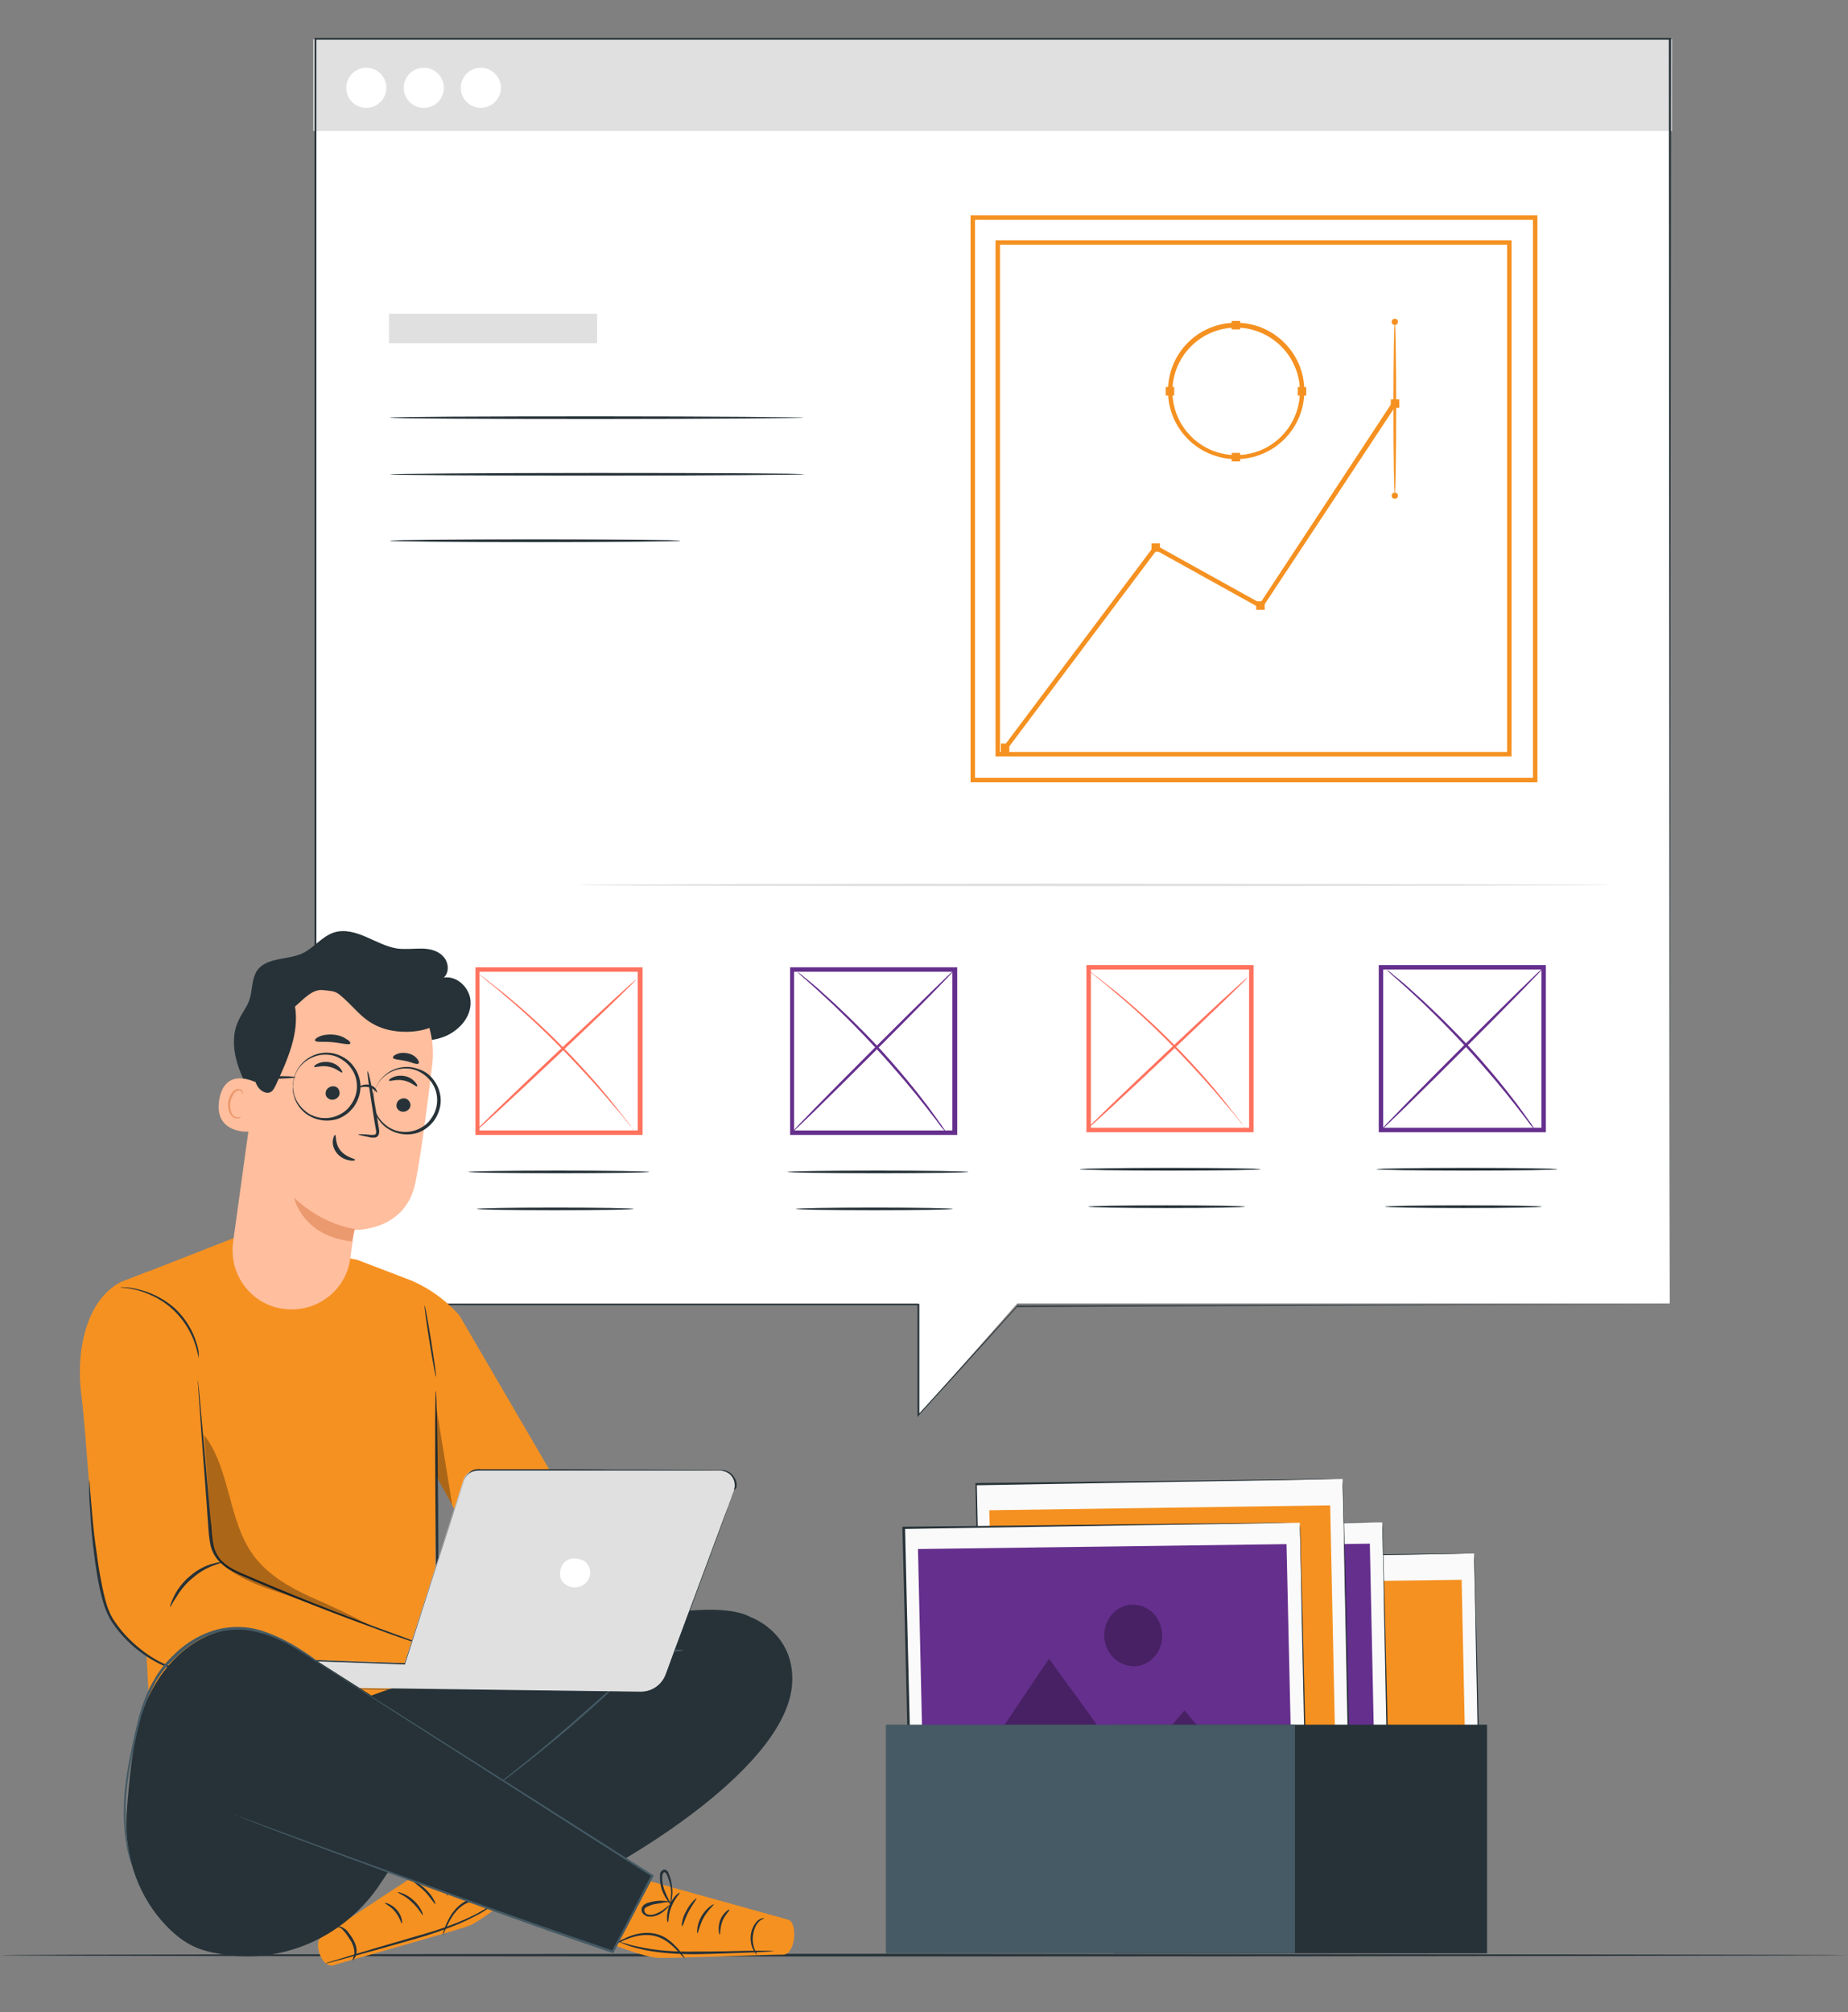 <?xml version="1.0" encoding="utf-8"?>
<!-- Generator: Adobe Illustrator 21.1.0, SVG Export Plug-In . SVG Version: 6.00 Build 0)  -->
<svg version="1.1" xmlns="http://www.w3.org/2000/svg" xmlns:xlink="http://www.w3.org/1999/xlink" x="0px" y="0px"
	 viewBox="0 0 414.7 451.4" style="enable-background:new 0 0 414.7 451.4;" xml:space="preserve">
<rect x="0" y="0" width="414.7" height="451.4" fill="#808080" stroke="none"/>
<style type="text/css">
	.st0{display:none;}
	.st1{fill:#263238;}
	.st2{fill:#FFFFFF;}
	.st3{fill:#E0E0E0;}
	.st4{fill:#652F8D;}
	.st5{fill:#FF725E;}
	.st6{fill:#F59121;}
	.st7{fill:#FAFAFA;}
	.st8{opacity:0.3;}
	.st9{fill:#455A64;}
	.st10{fill:#FFBE9D;}
	.st11{fill:#EB996E;}
</style>
<g id="Background_Complete" class="st0">
</g>
<g id="Background_Simple" class="st0">
</g>
<g id="Floor">
	<g>
		<path class="st1" d="M414.7,438.6c0,0.1-92.8,0.3-207.4,0.3C92.8,438.9,0,438.8,0,438.6c0-0.1,92.8-0.3,207.4-0.3
			C321.9,438.4,414.7,438.5,414.7,438.6z"/>
	</g>
</g>
<g id="Screen">
	<g>
		<polygon class="st2" points="374.7,8.8 70.8,8.8 70.8,292.4 206.1,292.4 206.1,317.5 228.3,292.4 374.7,292.4 		"/>
	</g>
	<g>
		<g>
			<rect x="70.3" y="8.8" class="st3" width="304.9" height="20.6"/>
		</g>
		<g>
			<circle class="st2" cx="82.2" cy="19.7" r="4.5"/>
		</g>
		<g>
			<circle class="st2" cx="95.1" cy="19.7" r="4.5"/>
		</g>
		<g>
			<circle class="st2" cx="107.9" cy="19.7" r="4.5"/>
		</g>
	</g>
	<g>
		<g>
			<g>
				<path class="st1" d="M374.7,292.6c0-1.9-0.1-112.8-0.2-283.9l0.2,0.2c-87.6,0-192,0-303.9,0L71,8.8c0,5.6,0,11.7,0,17.8
					c0,95.7,0,186.2,0,266.1l-0.2-0.2c49.6,0,95.1,0,135.3,0h0.2l0,0.2c0,8.8,0,16.9,0,24.8l-0.3-0.1c7.9-8.7,15.2-16.7,22.2-24.4
					l0.1-0.1l0.1,0C320.3,292.7,373.4,292.6,374.7,292.6c-1.3,0-54.4,0.2-146.5,0.6l0.1-0.1c-6.9,7.7-14.2,15.7-22.1,24.4l-0.3,0.4
					l0-0.5c0-7.9,0-16,0-24.8l0.2,0.2c-40.2,0-85.7,0-135.3,0h-0.2l0-0.2c0-79.9,0-170.4,0-266.1c0-6.1,0-12.2,0-17.8V8.5h0.3
					c112,0,216.3,0,303.9,0h0.2l0,0.2C374.8,179.8,374.7,290.8,374.7,292.6z"/>
			</g>
		</g>
	</g>
	<g>
		<g>
			<rect x="87.3" y="70.4" class="st3" width="46.7" height="6.6"/>
		</g>
		<g>
			<g>
				<path class="st1" d="M180.5,93.7c0,0.1-20.8,0.3-46.5,0.3c-25.7,0-46.5-0.1-46.5-0.3s20.8-0.3,46.5-0.3
					C159.7,93.4,180.5,93.6,180.5,93.7z"/>
			</g>
		</g>
		<g>
			<g>
				<ellipse class="st1" cx="120.1" cy="121.3" rx="32.6" ry="0.3"/>
			</g>
		</g>
		<g>
			<g>
				<path class="st1" d="M180.5,106.4c0,0.1-20.8,0.3-46.5,0.3c-25.7,0-46.5-0.1-46.5-0.3c0-0.1,20.8-0.3,46.5-0.3
					C159.7,106.1,180.5,106.2,180.5,106.4z"/>
			</g>
		</g>
	</g>
	<g>
		<path class="st4" d="M214.8,254.6h-37.5V217h37.5V254.6z M178.2,253.6h35.5V218h-35.5V253.6z"/>
	</g>
	<g>
		<path class="st5" d="M144.2,254.6h-37.5V217h37.5V254.6z M107.6,253.6h35.5V218h-35.5V253.6z"/>
	</g>
	<g>
		<g>
			<ellipse class="st1" cx="125.4" cy="262.9" rx="20.3" ry="0.3"/>
		</g>
	</g>
	<g>
		<g>
			<ellipse class="st1" cx="124.6" cy="271.2" rx="17.6" ry="0.3"/>
		</g>
	</g>
	<g>
		<g>
			<ellipse class="st1" cx="197" cy="262.9" rx="20.3" ry="0.3"/>
		</g>
	</g>
	<g>
		<g>
			<ellipse class="st1" cx="196.2" cy="271.2" rx="17.6" ry="0.3"/>
		</g>
	</g>
	<g>
		<g>
			
				<ellipse transform="matrix(0.707 -0.707 0.707 0.707 -109.333 207.673)" class="st4" cx="196" cy="235.8" rx="25.8" ry="0.3"/>
		</g>
	</g>
	<g>
		<g>
			<path class="st4" d="M212.4,254.3c0,0-0.1-0.1-0.3-0.4c-0.2-0.3-0.5-0.7-0.9-1.1c-0.7-1-1.8-2.4-3.2-4.2
				c-2.7-3.5-6.7-8.3-11.3-13.3c-4.6-5-9-9.3-12.3-12.3c-1.6-1.5-3-2.7-3.9-3.5c-0.4-0.4-0.8-0.7-1.1-1c-0.2-0.2-0.4-0.4-0.3-0.4
				c0,0,0.2,0.1,0.4,0.3c0.3,0.2,0.7,0.5,1.1,0.9c1,0.8,2.4,1.9,4,3.4c3.4,3,7.8,7.2,12.5,12.2c4.6,5,8.5,9.8,11.2,13.4
				c1.3,1.8,2.4,3.3,3.1,4.3c0.3,0.5,0.6,0.9,0.8,1.2C212.3,254.2,212.4,254.3,212.4,254.3z"/>
		</g>
	</g>
	<g>
		<g>
			
				<ellipse transform="matrix(0.727 -0.686 0.686 0.727 -128.524 150.292)" class="st5" cx="124.8" cy="236.8" rx="24.9" ry="0.3"/>
		</g>
	</g>
	<g>
		<g>
			<path class="st5" d="M142.5,253.9c0,0-0.1-0.1-0.3-0.4c-0.2-0.3-0.6-0.7-0.9-1.1c-0.8-1-1.9-2.4-3.4-4.1c-2.9-3.5-7-8.1-11.8-13
				c-4.8-4.9-9.4-9.1-12.9-12c-1.7-1.5-3.1-2.6-4.1-3.4c-0.4-0.4-0.8-0.7-1.1-0.9c-0.2-0.2-0.4-0.3-0.4-0.4c0,0,0.2,0.1,0.4,0.3
				c0.3,0.2,0.7,0.5,1.2,0.9c1,0.8,2.4,1.9,4.2,3.3c3.5,2.9,8.2,7,13,11.9c4.8,4.9,8.9,9.6,11.7,13.2c1.4,1.8,2.5,3.2,3.3,4.2
				c0.3,0.5,0.6,0.9,0.8,1.2C142.4,253.8,142.5,253.9,142.5,253.9z"/>
		</g>
	</g>
	<g>
		<path class="st4" d="M346.9,254h-37.5v-37.5h37.5V254z M310.4,253h35.5v-35.5h-35.5V253z"/>
	</g>
	<g>
		<path class="st5" d="M281.3,254h-37.5v-37.5h37.5V254z M244.8,253h35.5v-35.5h-35.5V253z"/>
	</g>
	<g>
		<g>
			<ellipse class="st1" cx="262.6" cy="262.3" rx="20.3" ry="0.3"/>
		</g>
	</g>
	<g>
		<g>
			<ellipse class="st1" cx="261.8" cy="270.7" rx="17.6" ry="0.3"/>
		</g>
	</g>
	<g>
		<g>
			<ellipse class="st1" cx="329.2" cy="262.3" rx="20.3" ry="0.3"/>
		</g>
	</g>
	<g>
		<g>
			<ellipse class="st1" cx="328.4" cy="270.7" rx="17.6" ry="0.3"/>
		</g>
	</g>
	<g>
		<g>
			
				<ellipse transform="matrix(0.707 -0.707 0.707 0.707 -70.23 300.959)" class="st4" cx="328.2" cy="235.3" rx="25.8" ry="0.3"/>
		</g>
	</g>
	<g>
		<g>
			<path class="st4" d="M344.6,253.8c0,0-0.1-0.1-0.3-0.4c-0.2-0.3-0.5-0.7-0.9-1.1c-0.7-1-1.8-2.4-3.2-4.2
				c-2.7-3.5-6.7-8.3-11.3-13.3c-4.6-5-9-9.3-12.3-12.3c-1.6-1.5-3-2.7-3.9-3.5c-0.4-0.4-0.8-0.7-1.1-1c-0.2-0.2-0.4-0.4-0.3-0.4
				c0,0,0.2,0.1,0.4,0.3c0.3,0.2,0.7,0.5,1.1,0.9c1,0.8,2.4,1.9,4,3.4c3.4,3,7.8,7.2,12.5,12.2c4.6,5,8.5,9.8,11.2,13.4
				c1.3,1.8,2.4,3.3,3.1,4.3c0.3,0.5,0.6,0.9,0.8,1.2C344.5,253.6,344.6,253.8,344.6,253.8z"/>
		</g>
	</g>
	<g>
		<g>
			
				<ellipse transform="matrix(0.727 -0.686 0.686 0.727 -90.716 244.301)" class="st5" cx="262" cy="236.3" rx="24.9" ry="0.3"/>
		</g>
	</g>
	<g>
		<g>
			<path class="st5" d="M279.7,253.4c0,0-0.1-0.1-0.3-0.4c-0.2-0.3-0.6-0.7-0.9-1.1c-0.8-1-1.9-2.4-3.4-4.1c-2.9-3.5-7-8.1-11.8-13
				c-4.8-4.9-9.4-9.1-12.9-12c-1.7-1.5-3.1-2.6-4.1-3.4c-0.4-0.4-0.8-0.7-1.1-0.9c-0.3-0.2-0.4-0.3-0.4-0.4c0,0,0.2,0.1,0.4,0.3
				c0.3,0.2,0.7,0.5,1.2,0.9c1,0.8,2.4,1.9,4.2,3.3c3.5,2.9,8.2,7,13,11.9c4.8,4.9,8.9,9.6,11.7,13.2c1.4,1.8,2.5,3.2,3.3,4.2
				c0.3,0.5,0.6,0.9,0.8,1.2C279.6,253.2,279.7,253.3,279.7,253.4z"/>
		</g>
	</g>
	<g>
		<g>
			<g>
				<path class="st6" d="M345,175.5H217.8V48.3H345V175.5z M218.8,174.5H344V49.3H218.8V174.5z"/>
			</g>
			<g>
				<path class="st6" d="M339.1,169.7H223.4V53.9h115.8V169.7z M224.4,168.7h113.8V54.9H224.4V168.7z"/>
			</g>
			<g>
				<polygon class="st6" points="226,168.1 225.2,167.5 259.2,122.2 282.8,135.3 312.6,90 313.5,90.6 283.1,136.6 259.5,123.5 				
					"/>
			</g>
			<g>
				<path class="st6" d="M277.4,103c-8.4,0-15.3-6.8-15.3-15.3s6.8-15.3,15.3-15.3c8.4,0,15.3,6.8,15.3,15.3S285.8,103,277.4,103z
					 M277.4,73.5c-7.9,0-14.3,6.4-14.3,14.3s6.4,14.3,14.3,14.3c7.9,0,14.3-6.4,14.3-14.3S285.2,73.5,277.4,73.5z"/>
			</g>
			<g>
				<rect x="258.4" y="121.9" class="st6" width="1.9" height="1.9"/>
			</g>
			<g>
				<rect x="281.9" y="134.9" class="st6" width="1.9" height="1.9"/>
			</g>
			<g>
				<rect x="312.1" y="89.6" class="st6" width="1.9" height="1.9"/>
			</g>
			<g>
				<rect x="276.4" y="101.6" class="st6" width="1.9" height="1.9"/>
			</g>
			<g>
				<rect x="276.4" y="72" class="st6" width="1.9" height="1.9"/>
			</g>
			<g>
				
					<rect x="291.2" y="86.8" transform="matrix(6.123234e-17 -1 1 6.123234e-17 204.416 379.93)" class="st6" width="1.9" height="1.9"/>
			</g>
			<g>
				
					<rect x="261.6" y="86.8" transform="matrix(6.123234e-17 -1 1 6.123234e-17 174.799 350.313)" class="st6" width="1.9" height="1.9"/>
			</g>
			<g>
				<rect x="224.6" y="166.8" class="st6" width="1.9" height="1.9"/>
			</g>
			<g>
				<g>
					<ellipse class="st6" cx="313" cy="91.5" rx="0.3" ry="19.3"/>
				</g>
			</g>
		</g>
		<g>
			<circle class="st6" cx="313" cy="72.2" r="0.7"/>
		</g>
		<g>
			<circle class="st6" cx="313" cy="111.2" r="0.7"/>
		</g>
	</g>
	<g>
		<g>
			<path class="st3" d="M362.1,198.5c0,0.1-52,0.3-116.1,0.3c-64.1,0-116.1-0.1-116.1-0.3c0-0.1,52-0.3,116.1-0.3
				C310.1,198.3,362.1,198.4,362.1,198.5z"/>
		</g>
	</g>
</g>
<g id="Photos">
	<g>
		<g>
			<g>
				<g>
					<g>
						<g>
							<g>
								<g>
									<g>
										<polygon class="st7" points="330.8,348.5 332.5,424.2 250.2,425.4 248.5,349.7 										"/>
									</g>
								</g>
							</g>
						</g>
					</g>
				</g>
				<g>
					<g>
						<g>
							<g>
								<g>
									<g>
										<g>
											<path class="st1" d="M330.8,348.5c0,0-0.1,0-0.4,0c-0.3,0-0.7,0-1.2,0c-1,0-2.5,0.1-4.5,0.1c-3.9,0.1-9.6,0.2-16.8,0.3
												c-14.5,0.2-35,0.6-59.4,1l0.2-0.2c0.5,22.5,1.1,48.4,1.7,75.7l0,0l-0.2-0.3c30.5-0.4,58.8-0.8,82.3-1.1l-0.2,0.2
												c-0.5-22.8-0.8-41.7-1.1-54.9c-0.1-6.6-0.2-11.8-0.3-15.3c0-1.8-0.1-3.1-0.1-4C330.8,349,330.8,348.5,330.8,348.5
												s0,0.5,0.1,1.4c0,0.9,0.1,2.3,0.1,4c0.1,3.5,0.2,8.7,0.4,15.3c0.3,13.2,0.8,32.2,1.3,55l0,0.2l-0.2,0
												c-23.5,0.3-51.8,0.8-82.3,1.2l-0.2,0l0-0.3l0,0c-0.6-27.3-1.1-53.2-1.6-75.7l0-0.2l0.2,0c24.5-0.3,45.1-0.5,59.5-0.7
												c7.2-0.1,12.9-0.1,16.8-0.2c1.9,0,3.4,0,4.4,0c0.5,0,0.9,0,1.1,0C330.7,348.5,330.8,348.5,330.8,348.5z"/>
										</g>
									</g>
								</g>
							</g>
						</g>
					</g>
				</g>
			</g>
		</g>
	</g>
	<g>
		<g>
			<g>
				<g>
					<g>
						<g>
							<polygon class="st6" points="252.9,421.6 329.4,420.5 328,354.4 251.5,355.4 							"/>
						</g>
					</g>
				</g>
			</g>
		</g>
	</g>
	<g class="st8">
		<g>
			<g>
				<g>
					<g>
						<g>
							<polygon points="252.9,421.6 278.7,380.1 295.8,405.6 306.8,391.7 329.4,420.5 							"/>
						</g>
					</g>
				</g>
			</g>
		</g>
	</g>
	<g class="st8">
		<g>
			<g>
				<g>
					<g>
						<g>
							<g>
								<g>
									<path d="M302.2,375.2c0.1,3.8-2.5,7-5.9,7c-3.3,0-6.1-3-6.2-6.8c-0.1-3.8,2.5-7,5.9-7C299.4,368.3,302.1,371.4,302.2,375.2
										z"/>
								</g>
							</g>
						</g>
					</g>
				</g>
			</g>
		</g>
	</g>
	<g>
		<g>
			<g>
				<g>
					<g>
						<g>
							<g>
								<g>
									<g>
										<polygon class="st7" points="310.2,341.5 311.9,417.2 229.6,418.3 228,342.6 										"/>
									</g>
								</g>
							</g>
						</g>
					</g>
				</g>
				<g>
					<g>
						<g>
							<g>
								<g>
									<g>
										<g>
											<path class="st1" d="M310.2,341.5c0,0-0.1,0-0.4,0c-0.3,0-0.7,0-1.2,0c-1,0-2.5,0.1-4.5,0.1c-3.9,0.1-9.6,0.2-16.8,0.3
												c-14.5,0.2-35,0.6-59.4,1l0.2-0.2c0.5,22.5,1.1,48.4,1.7,75.7l0,0l-0.2-0.3c30.5-0.4,58.8-0.8,82.3-1.1l-0.2,0.2
												c-0.5-22.8-0.8-41.7-1.1-54.9c-0.1-6.6-0.2-11.8-0.3-15.3c0-1.8-0.1-3.1-0.1-4C310.2,341.9,310.2,341.5,310.2,341.5
												s0,0.5,0.1,1.4c0,0.9,0.1,2.3,0.1,4c0.1,3.5,0.2,8.7,0.4,15.3c0.3,13.2,0.8,32.2,1.3,55l0,0.2l-0.2,0
												c-23.5,0.3-51.8,0.8-82.3,1.2l-0.2,0l0-0.3l0,0c-0.6-27.3-1.1-53.2-1.6-75.7l0-0.2l0.2,0c24.5-0.3,45.1-0.5,59.5-0.7
												c7.2-0.1,12.9-0.1,16.8-0.2c1.9,0,3.4,0,4.4,0c0.5,0,0.9,0,1.1,0C310.1,341.4,310.2,341.5,310.2,341.5z"/>
										</g>
									</g>
								</g>
							</g>
						</g>
					</g>
				</g>
			</g>
		</g>
	</g>
	<g>
		<g>
			<g>
				<g>
					<g>
						<g>
							<polygon class="st4" points="232.3,413.5 308.8,412.4 307.4,346.3 230.9,347.3 							"/>
						</g>
					</g>
				</g>
			</g>
		</g>
	</g>
	<g>
		<g>
			<g>
				<g>
					<g>
						<g>
							<polygon class="st9" points="232.3,413.5 258.2,372 275.3,397.5 286.2,383.6 308.8,412.4 							"/>
						</g>
					</g>
				</g>
			</g>
		</g>
	</g>
	<g>
		<g>
			<g>
				<g>
					<g>
						<g>
							<g>
								<g>
									<path class="st9" d="M281.6,366.6c0.1,3.8-2.5,7-5.9,7c-3.3,0-6.1-3-6.2-6.8c-0.1-3.8,2.5-7,5.9-7
										C278.8,359.7,281.5,362.8,281.6,366.6z"/>
								</g>
							</g>
						</g>
					</g>
				</g>
			</g>
		</g>
	</g>
	<g class="st8">
		<g>
			<g>
				<g>
					<g>
						<g>
							<polygon points="232.3,413.5 258.2,372 275.3,397.5 286.2,383.6 308.8,412.4 							"/>
						</g>
					</g>
				</g>
			</g>
		</g>
	</g>
	<g class="st8">
		<g>
			<g>
				<g>
					<g>
						<g>
							<g>
								<g>
									<path d="M281.6,366.6c0.1,3.8-2.5,7-5.9,7c-3.3,0-6.1-3-6.2-6.8c-0.1-3.8,2.5-7,5.9-7C278.8,359.7,281.5,362.8,281.6,366.6
										z"/>
								</g>
							</g>
						</g>
					</g>
				</g>
			</g>
		</g>
	</g>
	<g>
		<g>
			<g>
				<g>
					<g>
						<g>
							<g>
								<g>
									<g>
										<polygon class="st7" points="301.3,331.8 303,407.5 220.7,408.7 219,333 										"/>
									</g>
								</g>
							</g>
						</g>
					</g>
				</g>
				<g>
					<g>
						<g>
							<g>
								<g>
									<g>
										<g>
											<path class="st1" d="M301.3,331.8c0,0-0.1,0-0.4,0c-0.3,0-0.7,0-1.2,0c-1,0-2.5,0.1-4.5,0.1c-3.9,0.1-9.6,0.2-16.8,0.3
												c-14.5,0.2-35,0.6-59.4,1l0.2-0.2c0.5,22.5,1.1,48.4,1.7,75.7l0,0l-0.2-0.3c30.5-0.4,58.8-0.8,82.3-1.1l-0.2,0.2
												c-0.5-22.8-0.8-41.7-1.1-54.9c-0.1-6.6-0.2-11.8-0.3-15.3c0-1.8-0.1-3.1-0.1-4C301.3,332.3,301.3,331.8,301.3,331.8
												s0,0.5,0.1,1.4c0,0.9,0.1,2.3,0.1,4c0.1,3.5,0.2,8.7,0.4,15.3c0.3,13.2,0.8,32.2,1.3,55l0,0.2l-0.2,0
												c-23.5,0.3-51.8,0.8-82.3,1.2l-0.2,0l0-0.3l0,0c-0.6-27.3-1.1-53.2-1.6-75.7l0-0.2l0.2,0c24.5-0.3,45.1-0.5,59.5-0.7
												c7.2-0.1,12.9-0.1,16.8-0.2c1.9,0,3.4,0,4.4,0c0.5,0,0.9,0,1.1,0C301.2,331.8,301.3,331.8,301.3,331.8z"/>
										</g>
									</g>
								</g>
							</g>
						</g>
					</g>
				</g>
			</g>
		</g>
	</g>
	<g>
		<g>
			<g>
				<g>
					<g>
						<g>
							<polygon class="st6" points="223.4,404.9 299.9,403.9 298.5,337.7 222,338.8 							"/>
						</g>
					</g>
				</g>
			</g>
		</g>
	</g>
	<g class="st8">
		<g>
			<g>
				<g>
					<g>
						<g>
							<polygon points="223.4,404.9 249.2,363.4 266.3,388.9 277.3,375 299.9,403.9 							"/>
						</g>
					</g>
				</g>
			</g>
		</g>
	</g>
	<g class="st8">
		<g>
			<g>
				<g>
					<g>
						<g>
							<g>
								<g>
									<path d="M272.7,358.5c0.1,3.8-2.5,7-5.9,7c-3.3,0-6.1-3-6.2-6.8c-0.1-3.8,2.5-7,5.9-7C269.8,351.6,272.6,354.7,272.7,358.5
										z"/>
								</g>
							</g>
						</g>
					</g>
				</g>
			</g>
		</g>
	</g>
	<g>
		<g>
			<g>
				<g>
					<g>
						<g>
							<g>
								<g>
									<g>
										<polygon class="st7" points="291.7,341.6 293.5,417.3 204.6,418.5 202.8,342.7 										"/>
									</g>
								</g>
							</g>
						</g>
					</g>
				</g>
				<g>
					<g>
						<g>
							<g>
								<g>
									<g>
										<g>
											<path class="st1" d="M291.7,341.6c0,0-0.1,0-0.4,0c-0.3,0-0.7,0-1.2,0c-1.1,0-2.7,0.1-4.8,0.1
												c-4.2,0.1-10.4,0.2-18.2,0.3c-15.6,0.2-37.8,0.6-64.2,1l0.2-0.2c0.5,22.5,1.2,48.4,1.8,75.7l0,0l-0.3-0.3
												c32.9-0.4,63.5-0.8,88.9-1.1l-0.2,0.2c-0.5-22.8-0.9-41.7-1.2-54.9c-0.1-6.6-0.2-11.8-0.3-15.3c0-1.8-0.1-3.1-0.1-4
												C291.7,342.1,291.7,341.6,291.7,341.6s0,0.5,0.1,1.4c0,0.9,0.1,2.3,0.1,4c0.1,3.5,0.2,8.7,0.4,15.3
												c0.3,13.2,0.8,32.2,1.4,55l0,0.2l-0.2,0c-25.4,0.3-56,0.8-88.9,1.2l-0.3,0l0-0.3l0,0c-0.6-27.3-1.2-53.2-1.8-75.7l0-0.2
												l0.2,0c26.5-0.3,48.7-0.5,64.4-0.7c7.8-0.1,13.9-0.1,18.2-0.2c2.1,0,3.7,0,4.8,0c0.5,0,0.9,0,1.2,0
												C291.6,341.6,291.7,341.6,291.7,341.6z"/>
										</g>
									</g>
								</g>
							</g>
						</g>
					</g>
				</g>
			</g>
		</g>
	</g>
	<g>
		<g>
			<g>
				<g>
					<g>
						<g>
							<g>
								<polygon class="st4" points="207.5,413.6 290.2,412.6 288.7,346.4 206,347.5 								"/>
							</g>
						</g>
					</g>
				</g>
			</g>
		</g>
	</g>
	<g class="st8">
		<g>
			<g>
				<g>
					<g>
						<g>
							<polygon points="207.5,413.6 235.4,372.1 253.9,397.6 265.8,383.7 290.2,412.6 							"/>
						</g>
					</g>
				</g>
			</g>
		</g>
	</g>
	<g class="st8">
		<g>
			<g>
				<g>
					<g>
						<g>
							<g>
								<g>
									<path d="M260.8,366.8c0.1,3.8-2.8,7-6.3,7c-3.6,0-6.6-3-6.7-6.8c-0.1-3.8,2.8-7,6.3-7C257.7,359.9,260.7,362.9,260.8,366.8
										z"/>
								</g>
							</g>
						</g>
					</g>
				</g>
			</g>
		</g>
	</g>
	<rect x="249.9" y="386.9" class="st1" width="83.8" height="51.3"/>
	<rect x="198.8" y="386.9" class="st9" width="91.8" height="51.3"/>
</g>
<g id="Character_1">
</g>
<g id="Character_3">
</g>
<g id="Character_2">
	<g>
		<g>
			<path class="st6" d="M116.8,365.9l17.5-17.3l-31.2-53.5c-3.3-3.7-7.4-6.6-12-8.3l-11-4.2l-27.3-5l-19.4,7.6
				c-4.9,1.9-7.9,6.9-7.3,12.2l5.1,42.7l3,55.7l70.5-12.2L97.6,363l0.2-32.1L116.8,365.9z"/>
		</g>
	</g>
	<g>
		<g>
			<g>
				<g>
					<g>
						
							<ellipse transform="matrix(1 -8.180751e-03 8.180751e-03 1 -2.752 0.813)" class="st1" cx="98" cy="336.8" rx="0.3" ry="24.8"/>
					</g>
				</g>
			</g>
		</g>
	</g>
	<g>
		<path class="st6" d="M95.6,369.8L53,352.6c-3.4-1.4-5.8-4.6-6.1-8.3l-3.1-40.9c0,0,0.4-17.4-10.5-18.2l-6.2,2.4
			c-8,4.2-10,15.9-8.9,24.8c1.5,12.7,2.2,30.8,3.9,41.9c1.4,9.1,6.8,16.2,15.5,19.3l52.5,11.4L95.6,369.8z"/>
	</g>
	<g>
		<g>
			<g>
				<g>
					<path class="st1" d="M44.4,309.7c0,0,0.1,0.3,0.1,0.9c0.1,0.7,0.2,1.6,0.3,2.7c0.2,2.4,0.5,5.8,0.9,9.9
						c0.4,4.2,0.8,9.2,1.3,14.7c0.1,1.4,0.2,2.8,0.4,4.3c0.1,1.4,0.2,2.9,0.5,4.4c0.3,1.4,1,2.8,2.1,3.8c1.1,1,2.5,1.8,3.9,2.4
						c11.8,5.1,22.6,9.3,30.4,12.2c3.9,1.4,7.1,2.6,9.3,3.4c1.1,0.4,1.9,0.7,2.5,0.9c0.6,0.2,0.9,0.3,0.9,0.4c0,0-0.3-0.1-0.9-0.3
						c-0.6-0.2-1.5-0.5-2.6-0.8c-2.2-0.7-5.4-1.8-9.4-3.3c-7.9-2.9-18.8-7-30.5-12.1c-1.5-0.7-2.9-1.4-4.1-2.6
						c-1.2-1.1-2-2.6-2.3-4.1c-0.3-1.5-0.4-3-0.5-4.5c-0.1-1.4-0.2-2.9-0.3-4.3c-0.4-5.5-0.8-10.5-1.1-14.7
						c-0.3-4.2-0.5-7.5-0.7-9.9c-0.1-1.1-0.1-2-0.2-2.7C44.4,310,44.4,309.7,44.4,309.7z"/>
				</g>
			</g>
		</g>
	</g>
	<g>
		<g>
			<g>
				<g>
					<path class="st1" d="M20,331.9c0,0,0,0.2,0.1,0.5c0,0.4,0.1,0.9,0.1,1.6c0.1,1.5,0.3,3.4,0.5,5.8c0.2,2.4,0.5,5.4,1,8.6
						c0.4,3.2,1,6.8,1.9,10.4c0.5,1.8,1.1,3.5,2.1,4.9c1,1.5,2.1,2.8,3.2,3.9c2.3,2.3,4.7,4,6.8,5.1c4.4,2.3,7.5,2.3,7.5,2.5
						c0,0-0.2,0-0.6,0c-0.4,0-0.9-0.1-1.6-0.2c-1.4-0.2-3.3-0.8-5.5-1.9c-2.2-1.1-4.7-2.8-7-5.1c-1.2-1.2-2.3-2.5-3.3-4
						c-1-1.5-1.7-3.3-2.2-5.1c-1-3.7-1.5-7.2-1.9-10.4c-0.4-3.2-0.7-6.2-0.8-8.6c-0.2-2.5-0.3-4.4-0.3-5.8c0-0.6,0-1.2,0-1.6
						C20,332.1,20,331.9,20,331.9z"/>
				</g>
			</g>
		</g>
	</g>
	<g>
		<g>
			<g>
				<g>
					<path class="st1" d="M38.2,360.5c-0.1,0,0.1-0.9,0.8-2.3c0.6-1.3,1.8-3.1,3.6-4.6c1.7-1.5,3.6-2.4,5.1-2.8
						c1.4-0.4,2.4-0.5,2.4-0.4c0,0.1-0.9,0.3-2.2,0.8c-1.4,0.5-3.1,1.4-4.8,2.9c-1.7,1.4-2.9,3.1-3.6,4.3
						C38.6,359.7,38.3,360.5,38.2,360.5z"/>
				</g>
			</g>
		</g>
	</g>
	<g class="st8">
		<g>
			<g>
				<g>
					<path d="M83.4,364.9c-4.6-2.6-9-4.6-13.8-6.7c-4.8-2.2-9.4-4.9-12.6-9.1c-5.9-7.9-5.2-19.4-11.2-27.2
						c0.4,5.3,0.8,10.5,1.2,15.8c0.4,4.8-0.4,9.6,2.7,12.9c2.6,2.8,7.7,4.9,11.3,6.1C68.3,359,76.1,362.5,83.4,364.9"/>
				</g>
			</g>
		</g>
	</g>
	<g class="st8">
		<polygon points="97.8,315 101.5,337.7 98,331.3 		"/>
	</g>
	<g>
		<g>
			<path class="st1" d="M44.6,304.6c-0.1,0-0.2-1.4-1-3.6c-0.8-2.2-2.4-5.1-5-7.4c-2.6-2.4-5.7-3.6-7.9-4.2
				c-2.3-0.6-3.7-0.5-3.7-0.6c0,0,0.4-0.1,1,0c0.7,0,1.6,0.1,2.8,0.4c2.3,0.5,5.4,1.7,8.2,4.1c2.7,2.4,4.3,5.4,5,7.7
				c0.4,1.1,0.6,2.1,0.6,2.7C44.6,304.2,44.6,304.6,44.6,304.6z"/>
		</g>
	</g>
	<g>
		<g>
			<ellipse transform="matrix(0.987 -0.158 0.158 0.987 -46.341 19.047)" class="st1" cx="96.6" cy="301" rx="0.2" ry="8.1"/>
		</g>
	</g>
	<g>
		<g>
			<g>
				<path class="st6" d="M142.9,421.2c0,0,32.8,9.1,34.1,9.5c2,0.7,1.6,7.9-1.4,7.8c-1.5-0.1-25.2,0.9-28.2,0.7
					c-3-0.2-12-3.7-12-3.7L142.9,421.2z"/>
			</g>
		</g>
	</g>
	<g>
		<g>
			<g>
				<g>
					<path class="st1" d="M156.5,433.7c0.2,0,0.4-1.7,1.4-3.5c1-1.8,2.4-2.9,2.3-3c-0.1-0.1-1.7,0.8-2.8,2.7
						C156.3,431.8,156.4,433.7,156.5,433.7z"/>
				</g>
			</g>
		</g>
	</g>
	<g>
		<g>
			<g>
				<g>
					<path class="st1" d="M153.1,432.1c0.2,0,0.5-1.5,1.4-3.2c0.9-1.7,1.9-2.9,1.8-3c-0.1-0.1-1.4,1-2.3,2.8
						C153,430.4,152.9,432.1,153.1,432.1z"/>
				</g>
			</g>
		</g>
	</g>
	<g>
		<g>
			<g>
				<g>
					<path class="st1" d="M149.9,431.2c0.2,0,0-1.6,0.8-3.5c0.7-1.8,1.9-2.9,1.8-3.1c-0.1-0.1-1.5,0.9-2.3,2.9
						C149.4,429.6,149.7,431.3,149.9,431.2z"/>
				</g>
			</g>
		</g>
	</g>
	<g>
		<g>
			<g>
				<g>
					<path class="st1" d="M150.5,427c0.1,0,0.3-0.9,0.4-2.4c0-0.8-0.1-1.7-0.3-2.7c-0.1-0.5-0.3-1-0.5-1.5c-0.1-0.3-0.2-0.6-0.5-0.8
						c-0.3-0.3-0.9-0.2-1.1,0.1c-0.3,0.3-0.4,0.6-0.4,0.9c0,0.3,0,0.6,0,0.9c0,0.6,0.1,1.1,0.2,1.6c0.2,1,0.6,1.8,1,2.5
						c0.8,1.3,1.4,2,1.5,2c0.1-0.1-0.5-0.8-1.1-2.2c-0.3-0.7-0.7-1.5-0.9-2.4c-0.1-0.5-0.2-1-0.2-1.5c0-0.5,0-1.1,0.3-1.4
						c0.2-0.1,0.3-0.1,0.4,0c0.1,0.1,0.3,0.3,0.4,0.6c0.2,0.5,0.4,1,0.5,1.4c0.3,0.9,0.4,1.8,0.4,2.6
						C150.5,426.1,150.4,427,150.5,427z"/>
				</g>
			</g>
		</g>
	</g>
	<g>
		<g>
			<g>
				<g>
					<path class="st1" d="M150.4,426.7c0-0.1-0.8-0.3-2.1-0.3c-0.7,0-1.5,0.1-2.3,0.3c-0.4,0.1-0.9,0.2-1.3,0.5
						c-0.4,0.2-0.9,0.9-0.7,1.5c0.1,0.6,0.7,1,1.2,1.2c0.5,0.1,1,0.1,1.5,0c0.9-0.2,1.6-0.6,2.1-1c1-0.8,1.6-1.5,1.5-1.5
						c-0.1-0.1-0.7,0.5-1.7,1.2c-0.5,0.3-1.2,0.7-2,0.9c-0.4,0.1-0.8,0.1-1.2,0c-0.4-0.1-0.7-0.4-0.8-0.8c-0.1-0.4,0.1-0.7,0.5-0.9
						c0.4-0.2,0.8-0.3,1.2-0.5c0.8-0.2,1.6-0.3,2.2-0.4C149.6,426.6,150.4,426.8,150.4,426.7z"/>
				</g>
			</g>
		</g>
	</g>
	<g>
		<g>
			<g>
				<g>
					<path class="st1" d="M161.5,434c0.2,0,0-1.4,0.6-3c0.6-1.5,1.7-2.4,1.6-2.6c-0.1-0.1-1.4,0.6-2.1,2.4
						C161,432.5,161.4,434.1,161.5,434z"/>
				</g>
			</g>
		</g>
	</g>
	<g>
		<g>
			<g>
				<g>
					<path class="st1" d="M138.7,435.5c0,0,0.4,0.2,1.3,0.6c0.8,0.3,2.1,0.8,3.6,1.1c3.1,0.8,7.6,1.2,12.5,1.2
						c4.9-0.1,9.3-0.3,12.5-0.4c1.5-0.1,2.8-0.1,3.8-0.2c0.9-0.1,1.4-0.1,1.4-0.1c0,0-0.5-0.1-1.4-0.1c-1,0-2.3,0-3.8,0
						c-3.3,0.1-7.7,0.2-12.5,0.2c-4.9,0.1-9.3-0.3-12.4-1C140.5,436.2,138.7,435.4,138.7,435.5z"/>
				</g>
			</g>
		</g>
	</g>
	<g>
		<g>
			<g>
				<g>
					<path class="st1" d="M137.7,436.3c0,0.1,0.9-0.4,2.5-1.1c1.5-0.6,3.7-1.4,6.2-1c2.5,0.4,4.2,2,5.4,3.2c1.1,1.2,1.8,2,1.9,1.9
						c0,0-0.5-0.9-1.6-2.2c-0.6-0.6-1.3-1.4-2.2-2c-0.9-0.7-2.1-1.2-3.4-1.4c-2.6-0.4-5,0.5-6.4,1.2
						C138.5,435.6,137.7,436.2,137.7,436.3z"/>
				</g>
			</g>
		</g>
	</g>
	<g>
		<g>
			<g>
				<g>
					<path class="st6" d="M104.1,413.5c0,0-31,20.3-32.1,21.1c-1.7,1.3,0.2,7.3,3.1,6.2c1.4-0.5,27.4-7.7,30.2-8.8
						c2.8-1.1,10.3-7.2,10.3-7.2L104.1,413.5z"/>
				</g>
			</g>
		</g>
	</g>
	<g>
		<g>
			<g>
				<g>
					<g>
						<path class="st1" d="M94.9,429.6c0.1,0-0.4-1.8-2.1-3.3c-1.6-1.5-3.5-1.9-3.5-1.8c-0.1,0.2,1.6,0.7,3.1,2.2
							C94,428.1,94.7,429.7,94.9,429.6z"/>
					</g>
				</g>
			</g>
		</g>
	</g>
	<g>
		<g>
			<g>
				<g>
					<g>
						<path class="st1" d="M97.7,427.1c0.1-0.1-0.5-1.6-1.9-3c-1.4-1.5-3-2.1-3-2c-0.1,0.1,1.3,1,2.6,2.3
							C96.7,425.8,97.5,427.2,97.7,427.1z"/>
					</g>
				</g>
			</g>
		</g>
	</g>
	<g>
		<g>
			<g>
				<g>
					<g>
						<path class="st1" d="M100.4,425.3c0.1,0,0-1.8-1.4-3.4c-1.3-1.7-3-2.2-3.1-2c-0.1,0.1,1.4,0.8,2.6,2.4
							C99.9,423.7,100.3,425.3,100.4,425.3z"/>
					</g>
				</g>
			</g>
		</g>
	</g>
	<g>
		<g>
			<g>
				<g>
					<g>
						<path class="st1" d="M98.6,421.4c0.1,0-0.3-0.9-0.7-2.3c-0.2-0.7-0.3-1.6-0.4-2.6c0-0.5,0-1,0-1.5c0-0.3,0.1-0.5,0.2-0.7
							c0.1-0.1,0.2-0.2,0.4-0.1c0.4,0.1,0.5,0.7,0.7,1.2c0.2,0.5,0.3,1,0.3,1.5c0.1,1,0,1.8-0.1,2.6c-0.2,1.5-0.5,2.4-0.4,2.4
							c0.1,0,0.5-0.8,0.8-2.3c0.2-0.7,0.3-1.7,0.2-2.7c0-0.5-0.1-1-0.3-1.6c-0.1-0.3-0.2-0.5-0.3-0.8c-0.1-0.3-0.3-0.6-0.7-0.8
							c-0.3-0.2-0.9-0.1-1.1,0.3c-0.2,0.3-0.2,0.6-0.3,0.9c0,0.6,0,1.1,0,1.6c0.1,1,0.3,1.9,0.5,2.6C98,420.7,98.6,421.5,98.6,421.4
							z"/>
					</g>
				</g>
			</g>
		</g>
	</g>
	<g>
		<g>
			<g>
				<g>
					<g>
						<path class="st1" d="M98.5,421.1c0,0.1,0.8-0.3,2-0.6c0.6-0.1,1.4-0.3,2.2-0.3c0.4,0,0.9,0,1.3,0.1c0.4,0.1,0.7,0.3,0.7,0.7
							c0,0.4-0.2,0.8-0.5,1c-0.3,0.2-0.7,0.3-1.2,0.4c-0.8,0.1-1.6-0.1-2.2-0.2c-1.2-0.4-2-0.7-2-0.6c0,0.1,0.7,0.5,1.9,1
							c0.6,0.2,1.4,0.4,2.3,0.4c0.5,0,0.9-0.1,1.4-0.4c0.5-0.3,0.8-0.8,0.8-1.5c0-0.7-0.7-1.1-1.2-1.2c-0.5-0.1-1-0.1-1.4-0.1
							c-0.9,0.1-1.7,0.2-2.3,0.4C99.2,420.6,98.5,421.1,98.5,421.1z"/>
					</g>
				</g>
			</g>
		</g>
	</g>
	<g>
		<g>
			<g>
				<g>
					<g>
						<path class="st1" d="M79.1,439.8c0,0,0.5-0.3,0.8-1.2c0.3-0.9,0.1-2.2-0.6-3.4c-0.3-0.6-0.7-1.1-1-1.5
							c-0.3-0.5-0.7-0.9-1.1-1.1c-0.4-0.3-0.7-0.4-1-0.4c-0.3,0-0.4,0.1-0.4,0.1c0,0.1,0.6,0,1.1,0.6c0.3,0.3,0.6,0.7,0.9,1.1
							c0.3,0.5,0.7,1,1,1.5c0.6,1.1,0.8,2.2,0.7,3C79.3,439.3,79,439.7,79.1,439.8z"/>
					</g>
				</g>
			</g>
		</g>
	</g>
	<g>
		<g>
			<g>
				<g>
					<g>
						<path class="st1" d="M90.2,431.5c0.1,0,0.1-1.6-1.1-3c-1.2-1.4-2.7-1.7-2.7-1.6c-0.1,0.2,1.3,0.7,2.3,2
							C89.7,430.1,90,431.5,90.2,431.5z"/>
					</g>
				</g>
			</g>
		</g>
	</g>
	<g>
		<g>
			<g>
				<g>
					<g>
						<path class="st1" d="M112.4,426c0,0-0.5,0.3-1.4,0.9c-0.9,0.6-2.2,1.4-3.8,2.3c-1.7,0.9-3.7,1.8-6.1,2.7
							c-2.3,0.9-5,1.7-7.8,2.5c-5.6,1.6-10.6,3.1-14.3,4.2c-1.7,0.5-3.2,1-4.3,1.3c-1,0.3-1.6,0.5-1.6,0.6c0,0,0.6-0.1,1.6-0.4
							c1.1-0.3,2.6-0.7,4.4-1.2c3.7-1,8.7-2.4,14.3-4c2.8-0.8,5.4-1.7,7.8-2.6c2.4-0.9,4.4-1.9,6.1-2.8c1.7-0.9,2.9-1.9,3.8-2.5
							C112,426.4,112.4,426,112.4,426z"/>
					</g>
				</g>
			</g>
		</g>
	</g>
	<g>
		<g>
			<g>
				<g>
					<g>
						<path class="st1" d="M113.6,426.4c0-0.1-1-0.4-2.6-0.7c-1.6-0.3-4.1-0.4-6.5,0.8c-1.2,0.6-2.1,1.5-2.8,2.4
							c-0.7,0.9-1.1,1.8-1.5,2.6c-0.7,1.6-0.9,2.6-0.9,2.6c0.1,0,0.5-0.9,1.2-2.4c0.7-1.4,1.9-3.6,4.1-4.7c2.2-1.1,4.6-1.1,6.2-0.9
							C112.5,426.2,113.6,426.5,113.6,426.4z"/>
					</g>
				</g>
			</g>
		</g>
	</g>
	<g>
		<g>
			<g>
				<g>
					<path class="st1" d="M168.5,362.8c0,0,9.3,3.3,9.3,13.8c0.1,20-40.4,42-40.4,42l-53.8-35.7l-3.4-1.4
						C80.3,381.5,153,354.2,168.5,362.8z"/>
				</g>
			</g>
		</g>
	</g>
	<g>
		<g>
			<g>
				<g>
					<g>
						<path class="st9" d="M111,400.9c0,0,0.5-0.3,1.4-1c0.9-0.6,2.1-1.6,3.7-2.8c3.1-2.4,7.3-5.8,11.8-9.6
							c4.5-3.9,8.5-7.5,11.3-10.2c1.4-1.3,2.5-2.4,3.3-3.2c0.8-0.8,1.2-1.2,1.2-1.2c0,0-0.5,0.4-1.3,1.1c-0.9,0.8-2,1.8-3.4,3.1
							c-2.9,2.6-6.9,6.2-11.4,10.1c-4.5,3.9-8.6,7.3-11.7,9.7c-1.5,1.2-2.7,2.2-3.6,2.9C111.4,400.5,110.9,400.9,111,400.9z"/>
					</g>
				</g>
			</g>
		</g>
	</g>
	<g>
		<g>
			<g>
				<g>
					<g>
						<path class="st9" d="M153.3,370.2c0-0.1-2.4-0.4-5.2,0.5c-2.8,0.8-4.7,2.3-4.6,2.4c0.1,0.1,2.1-1.1,4.8-1.9
							C151,370.4,153.3,370.4,153.3,370.2z"/>
					</g>
				</g>
			</g>
		</g>
	</g>
	<g>
		<g>
			<g>
				<g>
					<g>
						<path class="st9" d="M148.7,367.1c0-0.1-1.8,0.6-3.2,2.4c-1.4,1.8-1.8,3.6-1.7,3.6c0.2,0.1,0.7-1.6,2.1-3.3
							C147.3,368.2,148.8,367.2,148.7,367.1z"/>
					</g>
				</g>
			</g>
		</g>
	</g>
	<g>
		<g>
			<g>
				<g>
					<path class="st1" d="M171.5,430.4c0-0.1-0.6-0.2-1.4,0.4c-0.7,0.6-1.4,1.8-1.6,3.1c-0.2,1.4,0.1,2.6,0.5,3.4
						c0.4,0.8,0.8,1.2,0.8,1.2c0.1-0.1-0.2-0.5-0.5-1.3c-0.3-0.8-0.5-2-0.3-3.2c0.2-1.3,0.7-2.3,1.3-2.9
						C170.9,430.5,171.5,430.4,171.5,430.4z"/>
				</g>
			</g>
		</g>
	</g>
	<g>
		<g>
			<g>
				<g>
					<path class="st3" d="M164.7,334.4l-15.3,41.2c-0.9,2.4-3.1,3.9-5.6,3.9l-84.3-1.1V372l31.3,1.1L104,332
						c0.4-1.4,1.7-2.3,3.2-2.3l54.4,0.2C163.9,329.8,165.5,332.2,164.7,334.4z"/>
				</g>
				<g>
					<g>
						<path class="st1" d="M164.7,334.4c0,0,0,0,0-0.1c0-0.1,0.1-0.2,0.1-0.4c0.1-0.3,0.1-0.9,0-1.5c-0.2-0.7-0.6-1.5-1.5-2
							c-0.4-0.3-1-0.4-1.5-0.5c-0.6,0-1.2,0-1.9,0c-5.3,0-13,0-22.7,0c-4.8,0-10.1,0-15.9,0c-2.9,0-5.8,0-8.9,0c-1.5,0-3.1,0-4.7,0
							c-0.8,0-1.6,0.1-2.2,0.5c-0.7,0.4-1.2,1.1-1.4,1.8c-4,12.4-8.5,26.3-13.2,41.1l0,0.1l-0.1,0c-10-0.4-20.5-0.7-31.3-1.1
							l0.1-0.1c0,0.4,0,0.8,0,1.1c0,1.8,0,3.6,0,5.3l-0.1-0.1c18.9,0.3,36.7,0.5,53,0.7c8.1,0.1,15.8,0.2,23,0.3
							c1.8,0,3.6,0,5.3,0.1c0.9,0,1.7,0,2.6,0c0.8,0,1.7-0.1,2.5-0.4c1.5-0.6,2.8-1.8,3.4-3.3c0.6-1.5,1.1-3,1.6-4.4
							c4.3-11.5,7.7-20.7,10.1-27.1c1.2-3.2,2.1-5.7,2.8-7.3C164.3,335.3,164.7,334.4,164.7,334.4s-0.3,0.9-0.9,2.6
							c-0.6,1.7-1.5,4.2-2.7,7.4c-2.4,6.4-5.8,15.7-10,27.1c-0.5,1.4-1.1,2.9-1.6,4.4c-0.6,1.5-1.9,2.8-3.5,3.4
							c-0.8,0.3-1.7,0.4-2.5,0.4c-0.9,0-1.7,0-2.6,0c-1.7,0-3.5,0-5.3-0.1c-7.2-0.1-14.9-0.2-23-0.3c-16.2-0.2-34.1-0.4-53-0.7
							l-0.1,0v-0.1c0-1.7,0-3.5,0-5.3c0-0.4,0-0.8,0-1.1v-0.1l0.1,0c10.8,0.4,21.3,0.8,31.3,1.1l-0.1,0.1
							c4.8-14.8,9.2-28.6,13.3-41.1c0.2-0.8,0.8-1.5,1.5-2c0.7-0.5,1.6-0.6,2.4-0.5c1.6,0,3.2,0,4.7,0c3.1,0,6.1,0,8.9,0
							c5.7,0,11.1,0,15.9,0.1c9.7,0,17.4,0.1,22.7,0.1c0.7,0,1.3,0,1.9,0c0.6,0,1.1,0.2,1.6,0.5c0.9,0.6,1.3,1.4,1.5,2
							c0.2,0.7,0.1,1.2,0,1.6C164.8,334.2,164.7,334.4,164.7,334.4z"/>
					</g>
				</g>
			</g>
		</g>
	</g>
	<g>
		<g>
			<g>
				<path class="st2" d="M127.3,350c1.1-0.7,3.1-0.4,4.1,0.4c1,0.9,1.3,2.4,0.8,3.6c-0.5,1.2-1.8,2.1-3.1,2.1
					c-1.4,0.1-2.9-0.8-3.3-2.1S125.9,350.7,127.3,350"/>
			</g>
		</g>
	</g>
	<g>
		<g>
			<g>
				<path class="st1" d="M146.6,420.8c0,0-75.9-48.6-79.3-50.6c-2.9-1.6-10.5-6.3-18-4.2c-7.5,2.1-14.3,8.8-17.6,18.7
					c-1.9,5.6-2.8,15.2-3.3,22.4c-0.5,8.6,2.2,17.2,7.8,23.7c2.6,3,5.7,5.6,9.5,6.7c0.8,0.2,1.6,0.5,2.5,0.6
					c14.4,3.1,29.1-3.3,37.2-15.6l1.8-2.7c0,0,49.7,18.3,50.5,18L146.6,420.8z"/>
			</g>
		</g>
	</g>
	<g>
		<g>
			<path class="st9" d="M71.2,372.9c0,0-0.1,0-0.2-0.1c-0.1-0.1-0.3-0.2-0.5-0.4c-0.5-0.3-1.1-0.8-2.1-1.4c-1.8-1.1-4.5-2.8-8.1-4.1
				c-1.8-0.6-3.8-1.2-6.1-1.3c-2.2-0.1-4.6,0.2-7,1.1c-2.4,0.9-4.6,2.3-6.7,4.1c-1,0.9-2,1.9-3,2.9c-0.9,1.1-1.7,2.2-2.5,3.5
				c-1.4,2.5-2.5,5.2-3.3,7.8c-0.7,2.6-1.3,5.3-1.8,7.7c-1.1,5-1.7,9.5-1.7,13.3c-0.1,3.8,0.3,6.9,0.7,9c0.2,1.1,0.4,1.9,0.5,2.4
				c0.1,0.3,0.1,0.5,0.1,0.6c0,0.1,0,0.2,0,0.2c0,0,0-0.1-0.1-0.2c0-0.2-0.1-0.4-0.2-0.6c-0.1-0.5-0.4-1.4-0.6-2.4
				c-0.4-2.1-0.9-5.2-0.8-9.1c0-3.9,0.6-8.4,1.7-13.4c0.5-2.5,1.1-5.1,1.8-7.8c0.8-2.7,1.8-5.4,3.3-7.9c0.7-1.3,1.6-2.5,2.5-3.6
				c1-1.1,2-2.1,3-3c2.1-1.8,4.4-3.2,6.9-4.1c2.4-0.9,4.9-1.2,7.2-1.1c2.3,0.1,4.4,0.7,6.2,1.4c3.6,1.4,6.3,3.1,8.1,4.3
				c0.9,0.6,1.6,1.1,2,1.4c0.2,0.2,0.4,0.3,0.5,0.4C71.1,372.9,71.2,372.9,71.2,372.9z"/>
		</g>
	</g>
	<g>
		<g>
			<g>
				<g>
					<path class="st9" d="M52.5,407c0,0,0.1,0.1,0.4,0.2c0.3,0.1,0.7,0.3,1.2,0.5c1.1,0.4,2.7,1.1,4.8,1.9
						c4.2,1.6,10.3,3.9,17.9,6.7c7.6,2.8,16.7,6.2,26.9,9.9c10.2,3.7,21.6,7.8,33.7,11.9l0.2,0.1l0.1-0.2c1.9-3.6,3.9-7.5,5.9-11.3
						c1-2,2.1-3.9,3-5.8l0.1-0.2l-0.2-0.1c-22.8-14.5-43.3-27.5-58-36.8c-7.4-4.6-13.3-8.4-17.4-11c-2-1.3-3.6-2.3-4.7-3
						c-0.5-0.3-0.9-0.6-1.2-0.8c-0.3-0.2-0.4-0.2-0.4-0.2s0.1,0.1,0.4,0.3c0.3,0.2,0.7,0.5,1.2,0.8c1.1,0.7,2.7,1.7,4.7,3
						c4.1,2.6,10,6.4,17.3,11.1c14.7,9.4,35.1,22.4,57.9,37l-0.1-0.4c-1,1.8-2,3.8-3,5.8c-2,3.9-4,7.7-5.9,11.3l0.3-0.1
						c-12.1-4.1-23.4-8.1-33.7-11.8c-10.2-3.7-19.3-7-27-9.8c-7.6-2.8-13.7-5-18-6.6c-2.1-0.8-3.7-1.4-4.9-1.8
						c-0.5-0.2-1-0.3-1.3-0.4C52.7,407.1,52.5,407,52.5,407z"/>
				</g>
			</g>
		</g>
	</g>
	<g>
		<path class="st1" d="M56.4,245.7c-1.3-2.6-2.7-5.2-3.4-8.1c-0.7-2.8-0.8-5.9,0.5-8.6c0.7-1.6,1.8-2.9,2.4-4.5
			c0.8-2.2,0.5-4.8,1.8-6.8c2.2-3,6.8-2.3,10.1-3.8c2.6-1.2,4.4-3.8,7.1-4.7c2.4-0.8,5,0,7.3,1c2.3,1,4.5,2.2,7,2.6
			c1.8,0.2,3.6,0,5.3,0c1.8,0,3.7,0.4,4.9,1.7c1.3,1.3,1.5,3.6,0.2,4.8c3.1-0.5,6.1,2.6,6,5.7c0,3.2-2.4,5.9-5.3,7.3
			c-2.9,1.3-6.2,1.4-9.3,1.2c-8.9-0.7-17.9-4.1-24-10.7"/>
	</g>
	<g>
		<g>
			<g>
				<g>
					<g>
						<g>
							<g>
								<g>
									<g>
										<g>
											<g>
												<g>
													<g>
														<g>
															<g>
																<g>
																	<g>
																		<path class="st10" d="M58.4,234.5l-6.1,44.2c-1,7.5,4.4,14.4,12,15l0,0c7.1,0.6,13.4-4.4,14.3-11.4
																			c0.5-3.3,0.8-6.1,0.9-6.4c0,0,11.4,0.5,13.7-10.5c1.1-5.3,2.6-16.5,3.8-26.6c1.3-10.9-6-20.9-16.8-23l-1.1-0.2
																			C67.6,213.8,59.7,222.8,58.4,234.5z"/>
																	</g>
																</g>
															</g>
														</g>
													</g>
												</g>
											</g>
										</g>
									</g>
								</g>
								<g>
									<g>
										<g>
											<g>
												<g>
													<g>
														<g>
															<g>
																<g>
																	<g>
																		<path class="st11" d="M79.6,275.7c0,0-7.1-0.8-13.6-7c0,0,1.8,8.6,13,9.8L79.6,275.7z"/>
																	</g>
																</g>
															</g>
														</g>
													</g>
												</g>
											</g>
										</g>
									</g>
								</g>
							</g>
						</g>
					</g>
					<g>
						<g>
							<g>
								<g>
									<g>
										<g>
											<g>
												<g>
													<g>
														<g>
															<g>
																<g>
																	<g>
																		<g>
																			<g>
																				<g>
																					<path class="st1" d="M92.1,248.1c-0.1,0.8-1,1.4-1.8,1.3c-0.9-0.1-1.5-0.9-1.3-1.7c0.1-0.8,1-1.4,1.8-1.3
																						C91.6,246.5,92.2,247.3,92.1,248.1z"/>
																				</g>
																			</g>
																		</g>
																	</g>
																</g>
															</g>
														</g>
													</g>
												</g>
											</g>
											<g>
												<g>
													<g>
														<g>
															<g>
																<g>
																	<g>
																		<g>
																			<g>
																				<g>
																					<g>
																						<path class="st1" d="M93.6,243.7c-0.2,0.2-1.3-1-3-1.3c-1.7-0.4-3.1,0.3-3.3,0c-0.1-0.1,0.2-0.4,0.8-0.7
																							c0.6-0.3,1.6-0.5,2.7-0.3c1.1,0.2,1.9,0.8,2.3,1.3C93.6,243.2,93.7,243.6,93.6,243.7z"/>
																					</g>
																				</g>
																			</g>
																		</g>
																	</g>
																</g>
															</g>
														</g>
													</g>
												</g>
											</g>
										</g>
										<g>
											<g>
												<g>
													<g>
														<g>
															<g>
																<g>
																	<g>
																		<g>
																			<g>
																				<g>
																					<path class="st1" d="M76.2,245.4c-0.1,0.8-1,1.4-1.8,1.3c-0.9-0.1-1.5-0.9-1.3-1.7c0.1-0.8,1-1.4,1.8-1.3
																						C75.7,243.7,76.3,244.5,76.2,245.4z"/>
																				</g>
																			</g>
																		</g>
																	</g>
																</g>
															</g>
														</g>
													</g>
												</g>
											</g>
											<g>
												<g>
													<g>
														<g>
															<g>
																<g>
																	<g>
																		<g>
																			<g>
																				<g>
																					<g>
																						<path class="st1" d="M76.8,240.6c-0.2,0.2-1.3-1-3-1.3c-1.7-0.4-3.1,0.3-3.3,0c-0.1-0.1,0.2-0.4,0.8-0.7
																							c0.6-0.3,1.6-0.5,2.7-0.3c1.1,0.2,1.9,0.8,2.3,1.3C76.8,240.2,76.9,240.6,76.8,240.6z"/>
																					</g>
																				</g>
																			</g>
																		</g>
																	</g>
																</g>
															</g>
														</g>
													</g>
												</g>
											</g>
										</g>
										<g>
											<g>
												<g>
													<g>
														<g>
															<g>
																<g>
																	<g>
																		<g>
																			<g>
																				<g>
																					<path class="st1" d="M80.4,254.5c0-0.1,1.1-0.1,2.9,0.1c0.4,0,0.9,0,1-0.2c0.2-0.3,0.1-0.8,0-1.3
																						c-0.2-1.1-0.4-2.3-0.6-3.6c-0.8-5.1-1.4-9.2-1.2-9.2c0.2,0,1.1,4,1.9,9.1c0.2,1.2,0.4,2.4,0.6,3.6
																						c0.1,0.5,0.2,1.1-0.1,1.7c-0.2,0.3-0.5,0.5-0.8,0.5c-0.3,0-0.5,0-0.8,0C81.5,254.8,80.4,254.6,80.4,254.5z"/>
																				</g>
																			</g>
																		</g>
																	</g>
																</g>
															</g>
														</g>
													</g>
												</g>
											</g>
										</g>
										<g>
											<g>
												<g>
													<g>
														<g>
															<g>
																<g>
																	<g>
																		<g>
																			<g>
																				<g>
																					<path class="st1" d="M75.2,254.6c0.3,0-0.1,1.9,1.2,3.5c1.3,1.6,3.3,1.8,3.3,2.1c0,0.1-0.5,0.3-1.3,0.1
																						c-0.8-0.1-2-0.6-2.8-1.6c-0.8-1-1-2.1-0.9-2.9C74.8,255,75.1,254.6,75.2,254.6z"/>
																				</g>
																			</g>
																		</g>
																	</g>
																</g>
															</g>
														</g>
													</g>
												</g>
											</g>
										</g>
									</g>
								</g>
							</g>
							<g>
								<g>
									<g>
										<g>
											<g>
												<g>
													<g>
														<g>
															<g>
																<g>
																	<path class="st1" d="M78.6,234.1c-0.3,0.4-1.9-0.1-4-0.3c-2-0.2-3.8,0.1-3.9-0.4c-0.1-0.2,0.3-0.6,1-0.9
																		c0.7-0.3,1.8-0.5,3.1-0.4c1.2,0.1,2.3,0.5,2.9,1C78.4,233.4,78.7,233.9,78.6,234.1z"/>
																</g>
															</g>
														</g>
													</g>
												</g>
											</g>
										</g>
									</g>
								</g>
							</g>
							<g>
								<g>
									<g>
										<g>
											<g>
												<g>
													<g>
														<g>
															<g>
																<g>
																	<path class="st1" d="M93.9,238.6c-0.4,0.3-1.5-0.3-2.9-0.6c-1.4-0.3-2.7-0.3-2.8-0.7c-0.1-0.2,0.2-0.6,0.8-0.8
																		c0.6-0.3,1.5-0.4,2.5-0.2c1,0.2,1.7,0.7,2.1,1.2C94,238,94.1,238.5,93.9,238.6z"/>
																</g>
															</g>
														</g>
													</g>
												</g>
											</g>
										</g>
									</g>
								</g>
							</g>
						</g>
					</g>
				</g>
			</g>
		</g>
		<g>
			<g>
				<g>
					<g>
						<g>
							<g>
								<g>
									<g>
										<g>
											<g>
												<g>
													<path class="st10" d="M57.6,242.9c-0.2-0.1-7.1-3.8-8.4,3.8c-1.3,7.6,6.6,7.3,6.7,7.1S57.6,242.9,57.6,242.9z"/>
												</g>
											</g>
										</g>
									</g>
								</g>
							</g>
						</g>
					</g>
				</g>
			</g>
			<g>
				<g>
					<g>
						<g>
							<g>
								<g>
									<g>
										<g>
											<g>
												<g>
													<g>
														<path class="st11" d="M54.1,250.5c0,0-0.1,0.1-0.4,0.1c-0.2,0.1-0.6,0.1-1-0.1c-0.8-0.4-1.2-1.8-1-3.2
															c0.1-0.7,0.4-1.3,0.7-1.8c0.3-0.5,0.7-0.8,1.2-0.9c0.4,0,0.7,0.3,0.7,0.5c0.1,0.2,0,0.4,0,0.4c0,0,0.2-0.1,0.2-0.4
															c0-0.2-0.1-0.4-0.2-0.5c-0.2-0.2-0.4-0.3-0.7-0.3c-0.6-0.1-1.2,0.4-1.6,0.9c-0.4,0.6-0.7,1.3-0.8,2
															c-0.2,1.5,0.3,3.1,1.4,3.6c0.5,0.2,1,0.1,1.2,0C54,250.7,54.1,250.5,54.1,250.5z"/>
													</g>
												</g>
											</g>
										</g>
									</g>
								</g>
							</g>
						</g>
					</g>
				</g>
			</g>
		</g>
		<g>
			<g>
				<g>
					<path class="st1" d="M99.2,228.4c-1.3,2.8-8,3.9-12.9,2.4c-4.5-1.4-6.2-4.2-9.1-6.8c-1.8-1.6-1.8-1.6-4.8-1.9
						c-2.4-0.2-4.3,2.1-6.2,3.7c1,6-1.7,12-4.3,17.6c-0.3,0.6-0.6,1.3-1.2,1.6c-1,0.5-2.3-0.3-2.9-1.3c-1-1.6-1.1-3.5-1.1-5.3
						c0.1-4.2,0.8-8.4,2.5-12.2c1.7-3.8,4.4-7.3,8-9.5c4.4-2.8,10-3.6,15.1-2.5c5.1,1.1,9.8,4,13.3,8
						C97.2,224,98.7,226.1,99.2,228.4"/>
				</g>
			</g>
		</g>
	</g>
	<g>
		<g>
			<g>
				<g>
					<path class="st1" d="M83.7,246.8c0.1,0,0-0.7,0.3-1.8c0.3-1.1,1-2.7,2.7-3.9c1.6-1.2,4.2-1.9,6.7-1c1.2,0.5,2.4,1.3,3.3,2.5
						c0.9,1.2,1.4,2.6,1.4,4.2c0,1.5-0.5,3-1.4,4.2c-0.8,1.2-2,2-3.3,2.5c-2.5,0.9-5.1,0.3-6.7-1c-1.6-1.2-2.4-2.8-2.7-3.9
						C83.8,247.5,83.8,246.8,83.7,246.8c0,0,0,0.2,0,0.5c0,0.3,0,0.8,0.2,1.4c0.2,1.1,1,2.9,2.7,4.2c1.7,1.3,4.4,2.1,7.2,1.2
						c1.4-0.5,2.6-1.4,3.6-2.7c0.9-1.3,1.5-2.9,1.5-4.5c0-1.7-0.6-3.3-1.5-4.5c-0.9-1.3-2.2-2.2-3.6-2.6c-2.7-1-5.5-0.2-7.2,1.2
						c-1.7,1.3-2.4,3.1-2.7,4.2c-0.1,0.6-0.2,1-0.2,1.4C83.7,246.7,83.7,246.8,83.7,246.8z"/>
				</g>
			</g>
		</g>
		<g>
			<g>
				<g>
					<path class="st1" d="M65.7,243.7c0.1,0,0-0.7,0.3-1.8c0.3-1.1,1-2.7,2.7-3.9c1.6-1.2,4.2-1.9,6.7-1c1.2,0.5,2.4,1.3,3.3,2.5
						c0.9,1.2,1.4,2.6,1.4,4.2c0,1.5-0.5,3-1.4,4.2c-0.8,1.2-2,2-3.3,2.5c-2.5,0.9-5.1,0.3-6.7-1c-1.6-1.2-2.4-2.8-2.7-3.9
						C65.7,244.3,65.8,243.7,65.7,243.7c0,0,0,0.2,0,0.5c0,0.3,0,0.8,0.2,1.4c0.2,1.1,1,2.9,2.7,4.2c1.7,1.3,4.4,2.1,7.2,1.2
						c1.4-0.5,2.6-1.4,3.6-2.7c0.9-1.3,1.5-2.9,1.5-4.5c0-1.7-0.6-3.3-1.5-4.5c-0.9-1.3-2.2-2.2-3.6-2.7c-2.7-1-5.5-0.2-7.2,1.2
						c-1.7,1.3-2.4,3.1-2.7,4.2c-0.1,0.6-0.2,1-0.2,1.4C65.7,243.5,65.7,243.7,65.7,243.7z"/>
				</g>
			</g>
		</g>
		<g>
			<g>
				<g>
					<path class="st1" d="M80.6,243.9c0.1,0.2,1-0.3,2.2,0c1.1,0.3,1.7,1.2,1.8,1.2c0.1,0,0-0.3-0.2-0.7c-0.2-0.4-0.7-0.8-1.4-1
						c-0.7-0.2-1.4-0.1-1.8,0.1C80.7,243.6,80.5,243.9,80.6,243.9z"/>
				</g>
			</g>
		</g>
		<g>
			<g>
				<g>
					
						<ellipse transform="matrix(1 -1.407466e-02 1.407466e-02 1 -3.395 0.881)" class="st1" cx="60.9" cy="241.7" rx="5.4" ry="0.3"/>
				</g>
			</g>
		</g>
	</g>
</g>
</svg>
